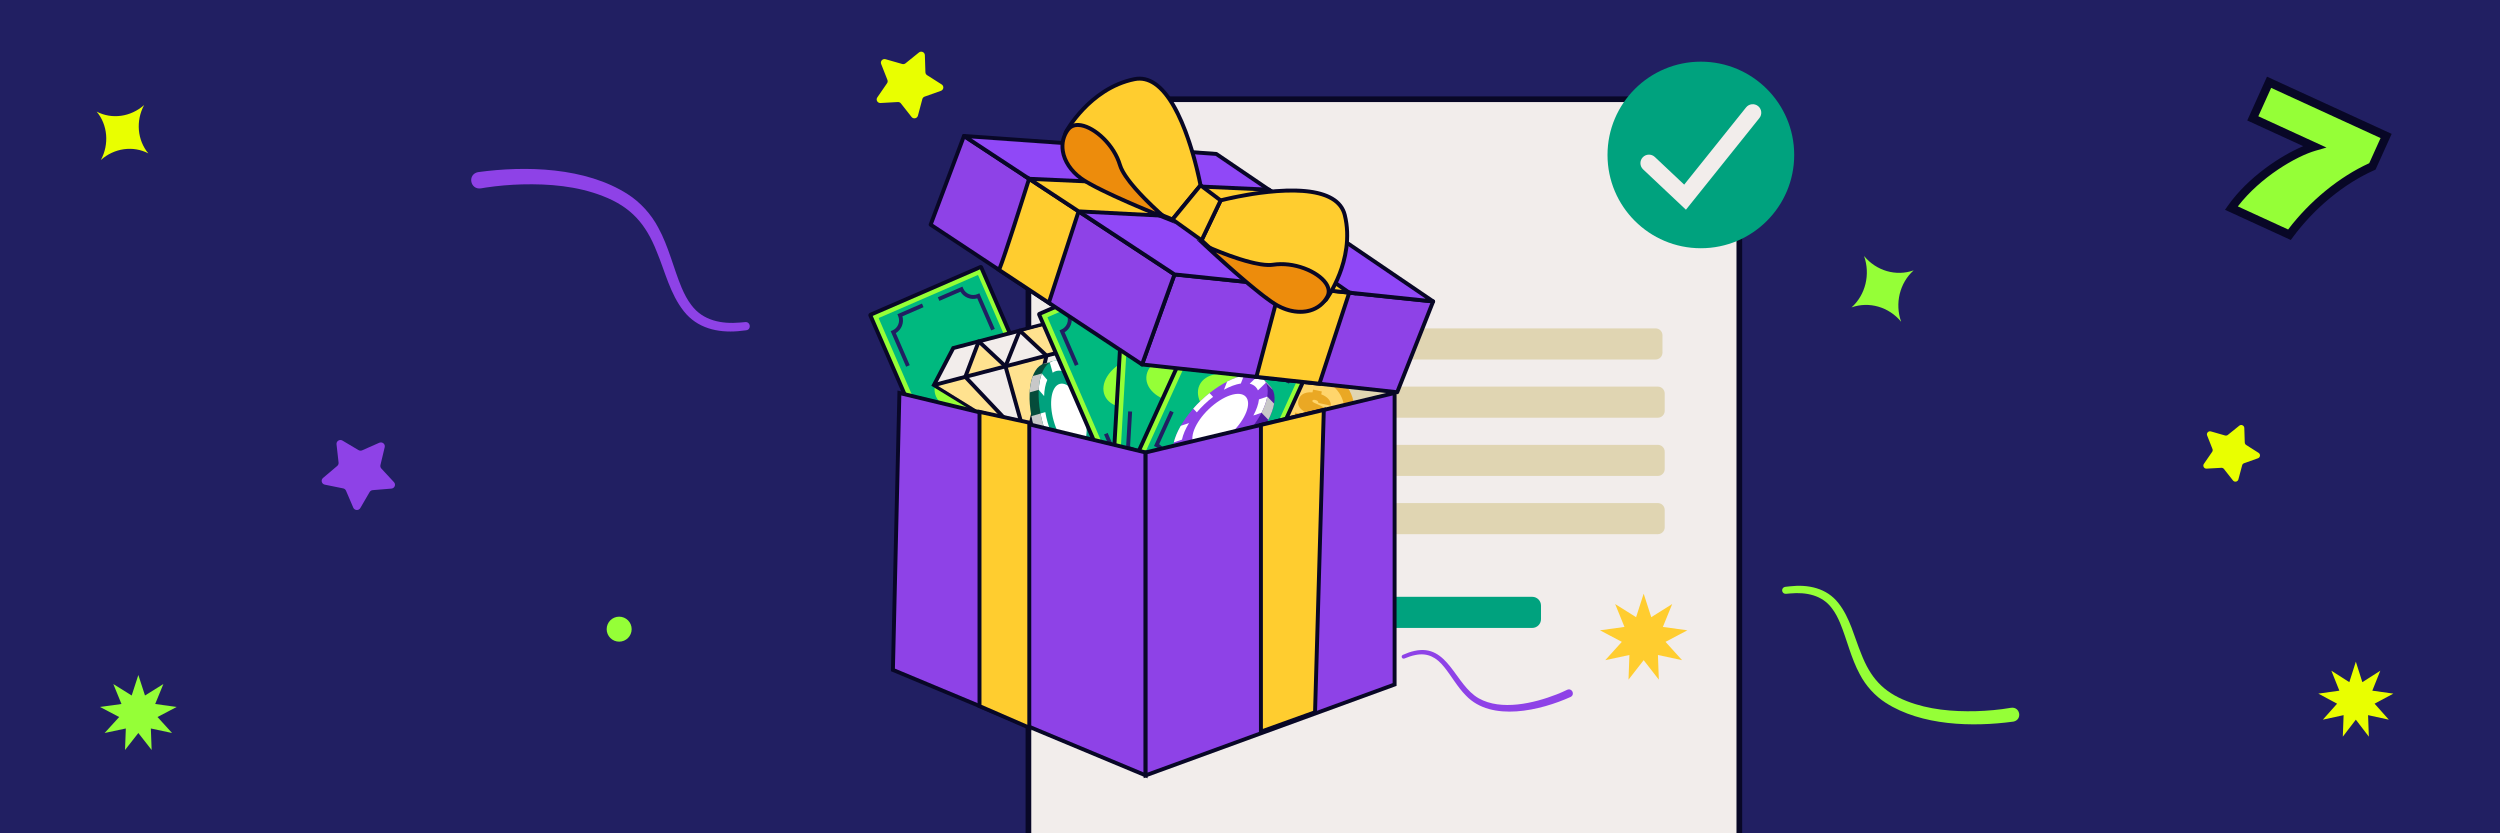<svg width="1500" height="500" viewBox="0 0 1500 500" fill="none" xmlns="http://www.w3.org/2000/svg">
<rect x="0" y="0" width="1500" height="500" fill="#808080" stroke="none"/>
<g clip-path="url(#clip0_465_637)">
<rect width="1500" height="500" fill="#211F62"/>
<path d="M1118.43 153.595C1122.32 164.604 1119.32 176.91 1110.92 184.447C1121.45 180.695 1133.33 184.127 1140.69 193.064C1136.8 182.055 1139.81 169.749 1148.2 162.213C1137.67 165.965 1125.79 162.532 1118.43 153.595Z" fill="#95FF37"/>
<path d="M1208.02 432.968C1183.45 436.322 1152.9 435.449 1131.46 421.702C1124.98 417.573 1119.46 411.431 1115.91 404.633C1110.63 394.961 1108.16 383.693 1104.08 373.856C1102.73 370.635 1101.15 367.567 1099.11 364.937C1093.27 357.028 1083.64 355.219 1074.31 356.055L1071.69 356.285L1071.56 356.297C1070.4 356.397 1069.38 355.54 1069.28 354.38C1069.18 353.243 1070.01 352.231 1071.14 352.105L1073.94 351.793C1084.82 350.536 1095.97 352.785 1103.04 361.837C1110.05 370.699 1112.58 382.27 1116.71 392.213C1122.2 406.412 1129.74 415.147 1144.2 420.719C1157.3 425.828 1171.56 427.037 1185.56 426.705C1192.57 426.485 1199.65 425.883 1206.55 424.682C1212.1 423.785 1213.64 431.826 1208.03 432.974L1208.02 432.968Z" fill="#95FF37"/>
<path d="M371.498 384.996C375.639 384.996 378.996 381.639 378.996 377.498C378.996 373.357 375.639 370 371.498 370C367.357 370 364 373.357 364 377.498C364 381.639 367.357 384.996 371.498 384.996Z" fill="#95FF37"/>
<path d="M103.229 439.8L94.502 430.214L106 424.172L93.114 422.398L98.015 410.428L86.996 417.3L83 405L79.008 417.3L67.989 410.428L72.889 422.398L60 424.172L71.502 430.214L62.775 439.8L75.494 437.086L75.011 450L83 439.8L90.989 450L90.506 437.086L103.229 439.8Z" fill="#95FF37"/>
<path d="M286.806 103.285C315.565 99.337 351.361 100.353 376.581 116.477C384.198 121.327 390.702 128.535 394.922 136.509C401.167 147.865 404.147 161.092 408.981 172.638C410.596 176.421 412.47 180.016 414.869 183.111C421.774 192.396 433.069 194.518 443.995 193.53L447.063 193.262L447.22 193.245C450.358 193.02 450.964 197.702 447.735 198.164C446.522 198.277 443.968 198.608 442.83 198.714C430.53 199.73 418.338 196.939 410.308 186.752C402.039 176.346 398.998 162.768 394.08 151.09C387.551 134.419 378.651 124.169 361.677 117.635C346.305 111.64 329.577 110.227 313.187 110.627C305.949 110.846 298.71 111.448 291.555 112.522C290.537 112.678 289.463 112.847 288.55 113.021C282.086 113.996 280.287 104.615 286.816 103.273L286.819 103.279L286.806 103.285Z" fill="#8E42E7"/>
<path d="M944.998 88.996C949.967 88.996 953.996 84.967 953.996 79.998C953.996 75.028 949.967 71 944.998 71C940.028 71 936 75.028 936 79.998C936 84.967 940.028 88.996 944.998 88.996Z" fill="#95FF37"/>
<path d="M86.48 63C78.476 70.17 67.113 71.744 58 66.963C64.624 74.907 65.635 86.493 60.52 96C68.524 88.83 79.887 87.256 89 92.037C82.376 84.093 81.365 72.507 86.48 63Z" fill="#E9FF00"/>
<path d="M1433.29 431.799L1424.75 422.213L1436 416.172L1423.39 414.4L1428.19 402.427L1417.41 409.299L1413.5 397L1409.59 409.299L1398.82 402.427L1403.61 414.4L1391 416.172L1402.25 422.213L1393.71 431.799L1406.16 429.086L1405.69 442L1413.5 431.799L1421.31 442L1420.84 429.086L1433.29 431.799Z" fill="#E9FF00"/>
<path d="M205.477 264.345L215.108 270.065C215.773 270.46 216.592 270.509 217.298 270.195L227.561 265.654C229.343 264.867 231.271 266.423 230.827 268.29L228.259 279.044C228.082 279.785 228.289 280.565 228.811 281.127L236.384 289.3C237.7 290.717 236.784 292.999 234.837 293.161L223.617 294.086C222.845 294.151 222.152 294.584 221.766 295.245L216.184 304.837C215.216 306.502 212.72 306.355 211.964 304.588L207.598 294.406C207.297 293.705 206.663 293.193 205.904 293.037L194.88 290.791C192.966 290.401 192.34 288.028 193.818 286.775L202.341 279.555C202.928 279.057 203.229 278.308 203.144 277.553L201.914 266.572C201.701 264.667 203.806 263.346 205.477 264.339V264.345Z" fill="#8E42E7"/>
<path d="M1431.67 81.585L1423.43 99.849C1406.26 107.481 1387.73 121.79 1373.67 140.842L1338.82 124.852C1352.9 104.912 1376.95 91.339 1388.62 87.983L1351.67 71.023L1361.44 49.361L1431.67 81.585H1431.67Z" fill="#95FF37"/>
<path d="M1374.48 144L1335 125.888L1336.77 123.379C1348.92 106.176 1368.56 93.304 1381.93 87.698L1348.34 72.282L1360.2 46L1435.01 80.325L1425.32 101.779L1424.45 102.17C1406.39 110.198 1388.62 124.842 1375.69 142.355L1374.48 144ZM1342.7 123.841L1372.88 137.688C1385.98 120.5 1403.58 106.115 1421.54 97.92L1428.34 82.844L1362.69 52.723L1355 69.764L1395.9 88.531L1389.32 90.425C1377.82 93.731 1356.31 106.141 1342.7 123.847V123.841Z" fill="#080726"/>
<path d="M554.918 33.088L555.246 43.36C555.27 44.07 555.643 44.721 556.244 45.103L564.998 50.661C566.518 51.626 566.259 53.891 564.559 54.495L554.769 57.978C554.096 58.217 553.581 58.77 553.401 59.456L550.755 69.397C550.296 71.123 548.033 71.577 546.924 70.168L540.543 62.048C540.105 61.489 539.414 61.178 538.699 61.219L528.307 61.806C526.504 61.908 525.364 59.923 526.38 58.449L532.228 49.948C532.633 49.361 532.715 48.617 532.456 47.959L528.684 38.376C528.028 36.714 529.589 35.032 531.323 35.527L541.317 38.393C542.005 38.591 542.751 38.441 543.304 37.994L551.36 31.491C552.759 30.362 554.859 31.307 554.918 33.091V33.088Z" fill="#E9FF00"/>
<path d="M1346.58 256.773L1346.86 265.504C1346.88 266.108 1347.2 266.661 1347.71 266.986L1355.15 271.71C1356.44 272.531 1356.22 274.456 1354.78 274.969L1346.45 277.93C1345.88 278.133 1345.44 278.603 1345.29 279.185L1343.04 287.635C1342.65 289.103 1340.73 289.488 1339.79 288.291L1334.36 281.389C1333.99 280.914 1333.4 280.65 1332.79 280.685L1323.96 281.183C1322.43 281.27 1321.46 279.583 1322.32 278.33L1327.3 271.104C1327.64 270.605 1327.71 269.973 1327.49 269.413L1324.28 261.268C1323.72 259.856 1325.05 258.426 1326.53 258.847L1335.02 261.282C1335.6 261.451 1336.24 261.323 1336.71 260.943L1343.56 255.416C1344.75 254.456 1346.53 255.26 1346.58 256.776V256.773Z" fill="#E9FF00"/>
<path d="M1043.59 81.242V516.692C1043.59 528.679 1033.87 538.399 1021.87 538.399H638.775C626.776 538.399 617.053 528.679 617.053 516.692V118.742L617.111 118.684L676.3 59.534H1021.87C1033.87 59.534 1043.59 69.251 1043.59 81.242Z" fill="#F2EDEB"/>
<path d="M1021.87 540.101H638.775C625.857 540.101 615.35 529.601 615.35 516.692V118.038L675.595 57.833H1021.87C1034.79 57.833 1045.3 68.333 1045.3 81.242V516.692C1045.3 529.601 1034.79 540.101 1021.87 540.101ZM618.756 119.447V516.692C618.756 527.722 627.737 536.698 638.775 536.698H1021.87C1032.91 536.698 1041.89 527.722 1041.89 516.692V81.242C1041.89 70.211 1032.91 61.236 1021.87 61.236H677.005L618.756 119.447Z" fill="#080726"/>
<path d="M676.753 59.534V109.202C676.753 114.44 672.506 118.684 667.264 118.684H617.111L676.3 59.534H676.753Z" fill="#E0D5B2"/>
<path d="M667.264 120.386H613L675.595 57.833H678.456V109.202C678.456 115.369 673.436 120.386 667.264 120.386ZM621.222 116.983H667.264C671.559 116.983 675.05 113.49 675.05 109.202V63.19L621.222 116.983Z" fill="#080726"/>
<path d="M782.097 137.771H665.752C662.842 137.771 660.483 140.129 660.483 143.037V151.178C660.483 154.086 662.842 156.443 665.752 156.443H782.097C785.007 156.443 787.366 154.086 787.366 151.178V143.037C787.366 140.129 785.007 137.771 782.097 137.771Z" fill="#E0D5B2"/>
<path d="M993.347 197.03H664.621C662.336 197.03 660.483 198.882 660.483 201.166V211.567C660.483 213.851 662.336 215.702 664.621 215.702H993.347C995.633 215.702 997.485 213.851 997.485 211.567V201.166C997.485 198.882 995.633 197.03 993.347 197.03Z" fill="#E0D5B2"/>
<path d="M994.686 231.964H665.96C663.674 231.964 661.822 233.815 661.822 236.099V246.5C661.822 248.784 663.674 250.636 665.96 250.636H994.686C996.971 250.636 998.824 248.784 998.824 246.5V236.099C998.824 233.815 996.971 231.964 994.686 231.964Z" fill="#E0D5B2"/>
<path d="M994.686 266.901H665.96C663.674 266.901 661.822 268.753 661.822 271.036V281.438C661.822 283.721 663.674 285.573 665.96 285.573H994.686C996.971 285.573 998.824 283.721 998.824 281.438V271.036C998.824 268.753 996.971 266.901 994.686 266.901Z" fill="#E0D5B2"/>
<path d="M994.686 301.834H665.96C663.674 301.834 661.822 303.686 661.822 305.97V316.371C661.822 318.655 663.674 320.506 665.96 320.506H994.686C996.971 320.506 998.824 318.655 998.824 316.371V305.97C998.824 303.686 996.971 301.834 994.686 301.834Z" fill="#E0D5B2"/>
<path d="M783.435 358.088H667.09C664.181 358.088 661.822 360.445 661.822 363.353V371.494C661.822 374.402 664.181 376.76 667.09 376.76H783.435C786.345 376.76 788.704 374.402 788.704 371.494V363.353C788.704 360.445 786.345 358.088 783.435 358.088Z" fill="#E0D5B2"/>
<path d="M919.329 358.088H802.984C800.075 358.088 797.716 360.445 797.716 363.353V371.494C797.716 374.402 800.075 376.76 802.984 376.76H919.329C922.239 376.76 924.598 374.402 924.598 371.494V363.353C924.598 360.445 922.239 358.088 919.329 358.088Z" fill="#00A27E"/>
<path d="M1020.51 148.942C1051.44 148.942 1076.52 123.883 1076.52 92.971C1076.52 62.059 1051.44 37 1020.51 37C989.579 37 964.504 62.059 964.504 92.971C964.504 123.883 989.579 148.942 1020.51 148.942Z" fill="#00A27E"/>
<path d="M1011.56 125.828L985.861 101.619C983.804 99.683 983.709 96.442 985.647 94.387C987.585 92.331 990.827 92.236 992.884 94.172L1010.51 110.775L1047.65 64.439C1049.42 62.234 1052.64 61.88 1054.85 63.646C1057.06 65.412 1057.41 68.632 1055.64 70.838L1011.56 125.832L1011.56 125.828Z" fill="#F2EDEB"/>
<path d="M1009.25 396.102L999.307 385.112L1012.41 378.186L997.727 376.154L1003.31 362.431L990.755 370.307L986.202 356.206L981.652 370.307L969.095 362.431L974.68 376.154L959.994 378.186L973.096 385.112L963.155 396.102L977.65 392.991L977.102 407.796L986.202 396.102L995.305 407.796L994.757 392.991L1009.25 396.102Z" fill="#FFCD2F"/>
<path d="M942.374 418.168C924.521 426.234 894.874 433.443 879.582 417.351C874.49 412.256 870.904 405.667 866.517 400.228C861.954 394.493 856.658 391.467 849.206 393.019C846.982 393.445 844.792 394.207 842.653 395.102C842.047 395.357 841.349 395.071 841.093 394.466C840.841 393.867 841.117 393.179 841.71 392.917C843.937 391.93 846.25 391.062 848.695 390.541C869.031 386.038 872.859 410.871 887.293 419.015C900.78 426.581 920.271 421.983 933.928 416.663C936.067 415.819 938.233 414.897 940.283 413.886C943.158 412.569 945.222 416.667 942.371 418.171L942.374 418.168Z" fill="#8E42E7"/>
<path d="M588.273 160.229L522.372 188.814C522.206 188.886 522.129 189.079 522.201 189.245L569.487 298.143C569.559 298.309 569.752 298.386 569.919 298.313L635.82 269.729C635.986 269.657 636.062 269.464 635.99 269.297L588.705 160.4C588.633 160.233 588.439 160.157 588.273 160.229Z" fill="#95FF37"/>
<path d="M569.807 299.507C569.223 299.507 568.666 299.167 568.42 298.601L521.126 189.707C520.965 189.336 520.958 188.928 521.107 188.552C521.256 188.177 521.539 187.882 521.91 187.721L587.809 159.131C588.177 158.971 588.588 158.964 588.964 159.113C589.339 159.261 589.634 159.545 589.795 159.915L637.09 268.809C637.25 269.18 637.257 269.588 637.109 269.964C636.96 270.339 636.676 270.632 636.305 270.792L570.404 299.382C570.208 299.467 570.005 299.507 569.807 299.507ZM523.632 189.549L570.246 296.877L634.581 268.965L587.967 161.636L523.632 189.549Z" fill="#080726"/>
<path d="M586.532 165.081L527.443 190.71C527.29 190.777 527.22 190.955 527.286 191.108L571.877 293.801C571.944 293.954 572.122 294.024 572.275 293.958L631.364 268.328C631.517 268.262 631.587 268.084 631.521 267.931L586.929 165.238C586.863 165.085 586.685 165.014 586.532 165.081Z" fill="#00B97F"/>
<path d="M543.682 220.046L534.413 198.704L535.497 198.234C538.808 196.796 540.334 192.934 538.896 189.624L538.426 188.54L553.182 182.138L554.122 184.303L541.461 189.796C542.557 193.647 540.92 197.792 537.488 199.856L545.848 219.104L543.682 220.043V220.046Z" fill="#211F62"/>
<path d="M585.853 242.731C596.15 238.265 601.977 228.839 598.867 221.678C595.758 214.517 584.89 212.333 574.593 216.799C564.297 221.265 558.47 230.691 561.58 237.852C564.689 245.013 575.557 247.197 585.853 242.731Z" fill="#95FF37"/>
<path d="M594.722 198.26L586.363 179.012C584.49 179.548 582.501 179.456 580.658 178.727C578.816 177.999 577.299 176.71 576.296 175.041L563.635 180.535L562.694 178.37L577.451 171.968L577.921 173.051C578.617 174.654 579.898 175.891 581.523 176.533C583.15 177.176 584.929 177.145 586.535 176.448L587.62 175.979L596.889 197.321L594.722 198.26Z" fill="#211F62"/>
<path d="M604.856 276.348L603.916 274.183L616.577 268.689C615.481 264.839 617.118 260.693 620.55 258.629L612.19 239.382L614.356 238.442L623.625 259.784L622.541 260.254C619.23 261.691 617.704 265.554 619.142 268.864L619.612 269.947L604.856 276.35V276.348Z" fill="#211F62"/>
<path d="M580.587 286.52L580.117 285.436C579.421 283.833 578.14 282.596 576.515 281.954C574.888 281.312 573.109 281.343 571.503 282.039L570.419 282.509L561.15 261.167L563.316 260.227L571.675 279.475C573.548 278.939 575.537 279.031 577.38 279.761C579.222 280.488 580.739 281.777 581.743 283.446L594.404 277.953L595.344 280.117L580.587 286.52Z" fill="#211F62"/>
<path d="M788.245 270.297C801.714 270.297 812.634 259.383 812.634 245.921C812.634 232.459 801.714 221.545 788.245 221.545C774.775 221.545 763.856 232.459 763.856 245.921C763.856 259.383 774.775 270.297 788.245 270.297Z" fill="#EAA824"/>
<path d="M788.245 264.241C798.368 264.241 806.575 256.039 806.575 245.921C806.575 235.803 798.368 227.601 788.245 227.601C778.121 227.601 769.914 235.803 769.914 245.921C769.914 256.039 778.121 264.241 788.245 264.241Z" fill="#FFD56C"/>
<path d="M782.807 256.833L783.242 254.788C778.687 253.128 776.817 250.173 776.935 247.491L784.713 249.143C784.853 250.045 785.45 250.775 787.236 251.155C788.734 251.473 789.033 251.056 789.119 250.652C789.23 250.132 788.663 249.682 785.944 248.593C779.004 245.826 778.503 242.8 779.03 240.323C779.684 237.242 782.327 235.004 787.482 235.408L787.831 233.767L793.103 234.886L792.742 236.584C796.64 238.073 798.77 240.663 798.465 243.366L791.063 241.794C791.013 241.183 790.831 240.33 789.189 239.981C787.98 239.724 787.526 240.019 787.427 240.479C787.328 240.939 787.486 241.334 790.422 242.531C797.4 245.397 798.161 248.055 797.549 250.935C796.807 254.42 793.711 256.379 788.507 255.935L788.079 257.952L782.807 256.833Z" fill="#EAA824"/>
<path d="M615.984 265.086L650.849 207.366L628.482 194.004L571.956 208.837L560.365 231.031L615.984 265.086Z" fill="#F2EDEB"/>
<path d="M616.381 266.713L558.806 231.461L571.148 207.829L628.659 192.738L652.472 206.962L616.378 266.715L616.381 266.713ZM561.922 230.599L615.587 263.46L649.224 207.77L628.3 195.271L572.759 209.847L561.92 230.599H561.922Z" fill="#080726"/>
<path d="M612.394 199.214L628.418 214.22L649.441 207.059L627.892 195.146L612.394 199.214Z" fill="#FFE28F"/>
<path d="M561.499 230.734L579.187 226.109L614.491 263.504L561.499 230.734Z" fill="#FFE28F"/>
<path d="M603.292 219.803L615.984 265.086L627.891 213.369L603.292 219.803Z" fill="#FFE28F"/>
<path d="M585.801 205.72L579.187 226.109L603.292 219.803L585.801 205.72Z" fill="#FFE28F"/>
<path d="M650.561 206.211L560.079 229.885L560.677 232.169L651.159 208.495L650.561 206.211Z" fill="#080726"/>
<path d="M615.986 266.267C615.67 266.267 615.356 266.139 615.127 265.896L578.329 226.919C578.02 226.59 577.923 226.114 578.084 225.691L586.146 204.408C586.285 204.04 586.599 203.766 586.982 203.676C587.365 203.586 587.768 203.695 588.057 203.964L602.839 217.766L610.771 197.93C610.915 197.569 611.229 197.299 611.612 197.214C611.992 197.129 612.391 197.238 612.675 197.505L628.699 212.51C629.006 212.798 629.136 213.226 629.042 213.636L617.139 265.341C617.068 265.66 616.867 265.946 616.567 266.116C616.386 266.22 616.185 266.269 615.986 266.269V266.267ZM580.555 225.835L613.556 260.792L602.246 220.44L587.731 206.889L580.552 225.835H580.555ZM604.54 219.869L615.873 260.308L626.588 213.764L612.32 200.406L604.537 219.869H604.54Z" fill="#080726"/>
<path d="M626.548 218.155C626.817 218.079 631.484 216.731 631.484 216.731L630.594 218.082C638.389 219.784 647.091 231.475 651.468 247.085C655.557 261.663 654.645 275.28 649.803 281.501L650.443 283.258L645.22 284.747C636.613 287.158 625.454 274.206 620.297 255.815C615.141 237.427 617.938 220.563 626.545 218.153L626.548 218.155Z" fill="#054C3B"/>
<path d="M650.679 283.17C659.286 280.759 662.082 263.897 656.924 245.508C651.767 227.119 640.608 214.167 632.001 216.579C623.394 218.99 620.598 235.852 625.755 254.241C630.913 272.63 642.072 285.582 650.679 283.17Z" fill="#00A27E"/>
<path d="M650.481 247.318C653.506 258.112 651.867 268.009 646.815 269.425C641.762 270.839 635.214 263.238 632.186 252.444C629.16 241.65 630.799 231.753 635.852 230.337C640.904 228.923 647.452 236.525 650.481 247.318Z" fill="white"/>
<path d="M642.213 225.346L643.026 220.452C645.303 222.492 647.528 225.219 649.574 228.486L648.747 233.465C646.746 230.047 644.504 227.268 642.213 225.346Z" fill="white"/>
<path d="M654.095 246.305C653.506 244.211 652.826 242.205 652.068 240.306L654.95 239.499C655.675 241.425 656.334 243.435 656.917 245.514C657.532 247.703 658.03 249.868 658.422 251.993L655.533 252.802C655.188 250.685 654.711 248.51 654.095 246.308V246.305Z" fill="white"/>
<path d="M633.686 222.617C632.935 222.827 632.235 223.174 631.595 223.642L629.883 217.536C630.542 217.116 631.246 216.795 631.995 216.585C633.246 216.233 634.555 216.21 635.89 216.481L637.64 222.726C636.282 222.317 634.95 222.265 633.686 222.619V222.617Z" fill="white"/>
<path d="M626.474 237.658L623.233 233.895C623.434 230.176 624.06 226.859 625.085 224.135L628.373 227.952C627.244 230.526 626.595 233.857 626.474 237.658Z" fill="white"/>
<path d="M656.206 260.265L659.494 264.083C659.431 267.922 658.932 271.39 658.032 274.296L654.791 270.533C655.767 267.726 656.256 264.208 656.206 260.265Z" fill="white"/>
<path d="M628.572 253.456C629.191 255.659 629.914 257.767 630.719 259.753L627.83 260.563C627.06 258.544 626.361 256.436 625.747 254.247C625.163 252.167 624.684 250.106 624.301 248.085L627.183 247.278C627.523 249.294 627.984 251.365 628.572 253.456Z" fill="white"/>
<path d="M641.786 275.431L640.959 280.41C638.665 278.64 636.4 276.154 634.291 273.101L635.103 268.207C637.189 271.371 639.48 273.849 641.786 275.431Z" fill="white"/>
<path d="M648.978 277.146C650.242 276.791 651.352 276.055 652.302 275L654.052 281.244C653.053 282.167 651.924 282.826 650.67 283.177C649.921 283.388 649.153 283.477 648.371 283.461L646.659 277.356C647.45 277.422 648.227 277.356 648.978 277.146Z" fill="white"/>
<path d="M650.438 283.236L650.447 283.26L645.225 284.75C644.476 284.96 643.706 285.05 642.924 285.033L648.503 283.463C649.16 283.465 649.807 283.392 650.44 283.234L650.438 283.236Z" fill="#C8C8C8"/>
<path d="M640.985 280.429L635.5 281.971C633.204 280.196 630.939 277.705 628.827 274.648L634.298 273.108C636.414 276.168 638.684 278.656 640.985 280.427V280.429Z" fill="#C8C8C8"/>
<path d="M625.749 254.248C626.363 256.434 627.06 258.542 627.83 260.558L622.369 262.093C621.606 260.088 620.911 257.992 620.302 255.818C619.719 253.735 619.237 251.674 618.854 249.651L624.308 248.116C624.691 250.128 625.168 252.177 625.749 254.245V254.248Z" fill="#C8C8C8"/>
<path d="M625.109 224.073C624.07 226.81 623.434 230.15 623.233 233.899L617.789 235.432C617.994 231.68 618.634 228.34 619.678 225.603L625.109 224.076V224.073Z" fill="#C8C8C8"/>
<path d="M629.883 217.537L625.492 218.54C625.834 218.389 626.184 218.259 626.547 218.157C626.788 218.089 630.563 217.001 631.343 216.776C631.269 216.814 631.196 216.852 631.128 216.89C630.698 217.067 630.282 217.286 629.885 217.539L629.883 217.537Z" fill="#C8C8C8"/>
<path d="M689.554 159.741L623.653 188.325C623.487 188.397 623.411 188.59 623.483 188.757L670.768 297.654C670.84 297.82 671.034 297.897 671.2 297.825L737.101 269.24C737.267 269.168 737.344 268.975 737.272 268.809L689.986 159.911C689.914 159.745 689.721 159.668 689.554 159.741Z" fill="#95FF37"/>
<path d="M671.085 299.014C670.899 299.014 670.71 298.979 670.53 298.908C670.155 298.759 669.859 298.476 669.699 298.105L622.404 189.211C622.244 188.841 622.237 188.432 622.385 188.057C622.534 187.681 622.818 187.386 623.189 187.226L689.087 158.636C689.85 158.305 690.741 158.657 691.071 159.42L738.366 268.314C738.527 268.684 738.534 269.093 738.385 269.468C738.236 269.844 737.953 270.139 737.582 270.299L671.681 298.889C671.489 298.972 671.284 299.014 671.081 299.014H671.085ZM624.913 189.055L671.527 296.384L735.862 268.472L689.248 161.143L624.913 189.055Z" fill="#080726"/>
<path d="M687.815 164.594L628.727 190.223C628.574 190.289 628.503 190.467 628.57 190.62L673.161 293.313C673.227 293.466 673.405 293.537 673.559 293.47L732.647 267.841C732.8 267.774 732.871 267.596 732.804 267.443L688.213 164.75C688.146 164.597 687.968 164.527 687.815 164.594Z" fill="#00B97F"/>
<path d="M644.963 219.553L635.694 198.211L636.778 197.741C640.09 196.303 641.616 192.441 640.177 189.131L639.707 188.047L654.463 181.645L655.403 183.809L642.742 189.303C643.838 193.154 642.201 197.299 638.769 199.363L647.129 218.611L644.963 219.55V219.553Z" fill="#211F62"/>
<path d="M687.137 242.244C697.434 237.777 703.26 228.352 700.151 221.191C697.041 214.03 686.174 211.845 675.877 216.312C665.58 220.778 659.754 230.203 662.863 237.364C665.973 244.525 676.84 246.71 687.137 242.244Z" fill="#95FF37"/>
<path d="M696.001 197.764L687.642 178.516C685.768 179.052 683.779 178.96 681.937 178.231C680.095 177.504 678.578 176.215 677.574 174.546L664.913 180.039L663.973 177.874L678.729 171.472L679.199 172.555C679.896 174.158 681.176 175.395 682.802 176.038C684.429 176.68 686.208 176.649 687.814 175.953L688.898 175.483L698.167 196.825L696.001 197.764Z" fill="#211F62"/>
<path d="M706.135 275.852L705.195 273.687L717.856 268.193C716.759 264.343 718.396 260.197 721.829 258.134L713.469 238.886L715.635 237.946L724.904 259.288L723.82 259.758C720.508 261.196 718.982 265.058 720.421 268.368L720.891 269.452L706.135 275.854V275.852Z" fill="#211F62"/>
<path d="M681.866 286.025L681.396 284.941C680.699 283.338 679.419 282.101 677.794 281.459C676.166 280.817 674.388 280.847 672.781 281.544L671.697 282.014L662.428 260.672L664.594 259.732L672.954 278.98C674.827 278.444 676.816 278.536 678.658 279.266C680.501 279.993 682.017 281.282 683.021 282.951L695.682 277.457L696.622 279.622L681.866 286.025Z" fill="#211F62"/>
<path d="M746.662 168.921L674.944 164.751C674.763 164.74 674.608 164.878 674.597 165.059L667.698 283.569C667.688 283.75 667.826 283.905 668.007 283.916L739.725 288.087C739.906 288.097 740.061 287.959 740.072 287.778L746.971 169.268C746.981 169.087 746.843 168.932 746.662 168.921Z" fill="#95FF37"/>
<path d="M739.731 289.278C739.7 289.278 739.672 289.278 739.641 289.275L667.922 285.101C667.091 285.052 666.456 284.339 666.503 283.508L673.407 164.998C673.431 164.597 673.61 164.226 673.91 163.959C674.213 163.692 674.6 163.556 675.002 163.581L746.721 167.755C747.552 167.805 748.188 168.518 748.14 169.349L741.236 287.859C741.212 288.26 741.033 288.631 740.733 288.898C740.454 289.145 740.102 289.28 739.731 289.28V289.278ZM668.912 282.792L738.928 286.867L745.733 170.06L675.718 165.985L668.912 282.792Z" fill="#080726"/>
<path d="M742.918 172.472L678.614 168.732C678.447 168.723 678.304 168.85 678.294 169.017L671.788 280.774C671.778 280.941 671.906 281.084 672.072 281.093L736.377 284.833C736.543 284.843 736.686 284.715 736.696 284.549L743.202 172.791C743.212 172.625 743.084 172.482 742.918 172.472Z" fill="#00B97F"/>
<path d="M682.216 202.382L679.858 202.245L681.212 179.017L682.391 179.085C685.993 179.293 689.099 176.536 689.309 172.933L689.378 171.755L705.438 172.69L705.301 175.046L691.52 174.243C690.762 178.174 687.431 181.137 683.437 181.434L682.216 202.382Z" fill="#211F62"/>
<path d="M728.388 228.551C728.842 220.758 720.126 213.912 708.92 213.26C697.714 212.608 688.263 218.398 687.809 226.191C687.355 233.984 696.071 240.83 707.277 241.481C718.483 242.133 727.934 236.344 728.388 228.551Z" fill="#95FF37"/>
<path d="M737.601 205.933L735.243 205.796L736.464 184.848C732.531 184.09 729.567 180.762 729.272 176.769L715.493 175.967L715.63 173.611L731.691 174.545L731.622 175.724C731.412 179.326 734.173 182.428 737.778 182.638L738.956 182.707L737.603 205.935L737.601 205.933Z" fill="#211F62"/>
<path d="M725.124 280.998L709.064 280.064L709.201 277.707L722.979 278.51C723.345 276.598 724.325 274.865 725.804 273.55C727.285 272.233 729.118 271.463 731.062 271.321L732.283 250.374L734.641 250.51L733.287 273.739L732.109 273.67C730.361 273.566 728.681 274.152 727.375 275.316C726.069 276.48 725.292 278.08 725.19 279.825L725.121 281.003L725.124 280.998Z" fill="#211F62"/>
<path d="M698.873 279.143L682.813 278.208L682.882 277.03C683.092 273.427 680.331 270.325 676.726 270.115L675.547 270.046L676.901 246.818L679.258 246.955L678.037 267.903C681.97 268.661 684.935 271.989 685.232 275.982L699.01 276.784L698.873 279.14V279.143Z" fill="#211F62"/>
<path d="M795.163 198.951L729.777 169.21C729.611 169.135 729.417 169.207 729.342 169.372L680.143 277.42C680.068 277.585 680.141 277.78 680.306 277.855L745.693 307.596C745.858 307.671 746.052 307.598 746.127 307.433L795.326 199.385C795.401 199.22 795.328 199.026 795.163 198.951Z" fill="#95FF37"/>
<path d="M745.858 308.795C745.646 308.795 745.433 308.75 745.235 308.658L679.844 278.921C679.088 278.576 678.75 277.681 679.095 276.923L728.284 168.872C728.629 168.114 729.524 167.779 730.283 168.124L795.673 197.861C796.039 198.029 796.321 198.329 796.462 198.704C796.604 199.082 796.59 199.49 796.422 199.858L747.233 307.91C747.066 308.276 746.768 308.556 746.39 308.698C746.218 308.762 746.038 308.795 745.858 308.795ZM681.599 277.127L745.436 306.155L793.918 199.655L730.082 170.626L681.599 277.127Z" fill="#080726"/>
<path d="M790.394 200.91L731.767 174.244C731.615 174.174 731.436 174.242 731.367 174.393L684.971 276.285C684.902 276.437 684.969 276.616 685.121 276.685L743.749 303.351C743.901 303.421 744.08 303.353 744.149 303.202L790.544 201.31C790.613 201.158 790.546 200.979 790.394 200.91Z" fill="#00B97F"/>
<path d="M723.014 206.915L720.865 205.938L730.505 184.758L731.579 185.247C734.865 186.742 738.756 185.285 740.251 182.001L740.74 180.927L755.383 187.587L754.405 189.735L741.84 184.022C739.715 187.414 735.541 188.98 731.707 187.816L723.012 206.915H723.014Z" fill="#211F62"/>
<path d="M756.653 247.997C759.888 240.892 754.229 231.365 744.013 226.718C733.797 222.071 722.892 224.064 719.657 231.169C716.422 238.274 722.081 247.801 732.297 252.448C742.513 257.094 753.418 255.102 756.653 247.997Z" fill="#95FF37"/>
<path d="M773.394 230.186L771.244 229.208L779.939 210.109C778.286 209.078 777.024 207.541 776.328 205.685C775.633 203.829 775.574 201.842 776.143 199.979L763.582 194.266L764.559 192.117L779.202 198.775L778.713 199.849C777.988 201.44 777.927 203.218 778.541 204.856C779.155 206.492 780.369 207.793 781.961 208.518L783.036 209.007L773.396 230.186H773.394Z" fill="#211F62"/>
<path d="M734.679 295.707L720.036 289.047L721.014 286.898L733.578 292.612C735.704 289.219 739.88 287.654 743.711 288.818L752.406 269.719L754.556 270.696L744.916 291.875L743.841 291.386C740.556 289.892 736.665 291.349 735.17 294.633L734.681 295.707H734.679Z" fill="#211F62"/>
<path d="M710.861 284.516L696.219 277.859L696.707 276.784C698.203 273.498 696.745 269.612 693.46 268.115L692.385 267.627L702.027 246.45L704.177 247.427L695.482 266.527C698.876 268.651 700.442 272.823 699.277 276.655L711.842 282.368L710.864 284.516H710.861Z" fill="#211F62"/>
<path d="M687.377 465.225L535.745 401.94L539.64 235.795L687.377 271.473V465.225Z" fill="#8E42E7"/>
<path d="M688.558 466.998L534.545 402.719L538.494 234.306L688.556 270.545V467L688.558 466.998ZM536.945 401.161L686.196 463.454V272.403L540.788 237.287L536.945 401.161Z" fill="#080726"/>
<path d="M710.249 281.671C710.049 281.461 706.524 277.84 706.524 277.84L708.201 277.993C705.946 270.009 712.418 256.299 724.606 244.634C735.99 233.741 748.941 227.905 757.024 229.301L758.323 227.854L762.252 231.914C768.684 238.628 762.254 255.209 747.895 268.949C733.535 282.689 716.682 288.386 710.249 281.671Z" fill="#4F1AA3"/>
<path d="M743.782 264.733C758.143 250.993 764.572 234.412 758.141 227.698C751.711 220.984 734.857 226.681 720.496 240.421C706.135 254.161 699.706 270.742 706.136 277.455C712.567 284.169 729.421 278.473 743.782 264.733Z" fill="#8E42E7"/>
<path d="M725.303 245.429C733.731 237.365 743.624 234.022 747.399 237.962C751.173 241.902 747.399 251.636 738.973 259.701C730.545 267.765 720.652 271.108 716.878 267.168C713.103 263.228 716.878 253.494 725.303 245.429Z" fill="white"/>
<path d="M709.177 263.778L704.287 265.431C705.046 262.34 706.458 258.964 708.457 255.489L713.431 253.808C711.272 257.317 709.82 260.735 709.177 263.778Z" fill="white"/>
<path d="M722.603 242.611C720.969 244.176 719.459 245.784 718.087 247.411L715.933 245.163C717.348 243.555 718.869 241.964 720.492 240.411C722.2 238.775 723.945 237.257 725.703 235.857L727.862 238.111C726.088 239.464 724.323 240.968 722.601 242.613L722.603 242.611Z" fill="white"/>
<path d="M710.847 272.939C711.409 273.526 712.068 273.996 712.812 274.355L708.046 278.916C707.337 278.517 706.697 278.029 706.137 277.445C705.202 276.468 704.54 275.281 704.132 273.923L709.007 269.258C709.298 270.705 709.902 271.952 710.847 272.939Z" fill="white"/>
<path d="M728.192 272.183L726.326 276.999C722.814 278.637 719.462 279.688 716.457 280.082L718.352 275.195C721.269 274.971 724.644 273.935 728.195 272.18L728.192 272.183Z" fill="white"/>
<path d="M734.386 233.833L736.28 228.946C739.838 227.124 743.265 225.882 746.374 225.282L744.508 230.098C741.453 230.578 737.983 231.855 734.386 233.831V233.833Z" fill="white"/>
<path d="M741.673 262.52C743.393 260.875 744.973 259.177 746.404 257.466L748.563 259.72C747.087 261.415 745.492 263.089 743.785 264.725C742.16 266.279 740.504 267.728 738.834 269.072L736.679 266.824C738.364 265.523 740.038 264.088 741.673 262.523V262.52Z" fill="white"/>
<path d="M755.378 239.631L760.353 237.95C759.849 240.923 758.678 244.216 756.909 247.649L752.019 249.301C753.902 245.838 755.057 242.521 755.378 239.631Z" fill="white"/>
<path d="M753.429 232.195C752.484 231.208 751.263 230.552 749.832 230.198L754.707 225.533C756.046 225.998 757.204 226.711 758.139 227.688C758.699 228.271 759.16 228.932 759.526 229.657L754.759 234.218C754.433 233.46 753.991 232.781 753.429 232.195Z" fill="white"/>
<path d="M758.307 227.872L758.324 227.854L762.252 231.914C762.812 232.5 763.272 233.161 763.641 233.885L759.467 229.537C759.148 228.932 758.763 228.378 758.309 227.872H758.307Z" fill="#C8C8C8"/>
<path d="M760.357 237.917L764.46 242.193C763.955 245.168 762.779 248.466 761.005 251.901L756.911 247.637C758.685 244.197 759.857 240.895 760.355 237.917H760.357Z" fill="#C8C8C8"/>
<path d="M743.782 264.722C745.49 263.089 747.082 261.415 748.559 259.722L752.645 263.979C751.178 265.662 749.593 267.324 747.895 268.948C746.27 270.504 744.611 271.954 742.941 273.297L738.86 269.045C740.52 267.709 742.167 266.266 743.782 264.72V264.722Z" fill="#C8C8C8"/>
<path d="M716.389 280.092C719.412 279.702 722.79 278.649 726.329 276.999L730.403 281.244C726.858 282.894 723.475 283.942 720.452 284.325L716.389 280.092Z" fill="#C8C8C8"/>
<path d="M708.046 278.916L711.116 282.452C710.809 282.214 710.519 281.954 710.25 281.673C710.07 281.484 707.219 278.557 706.631 277.953C706.702 278.002 706.773 278.049 706.841 278.094C707.217 278.401 707.618 278.675 708.046 278.916Z" fill="#C8C8C8"/>
<path d="M587.7 247.108V423.662L617.574 436.642V253.598L587.7 247.108Z" fill="#FFCD2F"/>
<path d="M618.755 438.443L586.519 424.436V245.645L618.755 252.649V438.443ZM588.881 422.888L616.393 434.843V254.552L588.881 248.575V422.888Z" fill="#080726"/>
<path d="M836.76 235.798V410.703L687.375 465.227V271.475L756.554 254.954L794.287 245.942L836.76 235.798Z" fill="#8E42E7"/>
<path d="M686.194 466.913V270.54L837.941 234.299V411.525L837.167 411.808L686.194 466.91V466.913ZM688.556 272.405V463.539L835.579 409.877V237.292L756.828 256.101L688.556 272.405Z" fill="#080726"/>
<path d="M794.287 245.942L789.026 427.338L756.554 439.022V254.953L794.287 245.942Z" fill="#FFCD2F"/>
<path d="M755.373 440.7V254.021L795.513 244.436L790.184 428.176L755.373 440.7ZM757.735 255.884V437.341L787.869 426.497L793.061 247.446L757.735 255.884Z" fill="#080726"/>
<path d="M859.885 180.856L838.319 235.33L685.216 218.674L704.701 164.66L859.885 180.856Z" fill="#8E42E7"/>
<path d="M838.319 236.511C838.277 236.511 838.234 236.511 838.192 236.504L685.088 219.848C684.729 219.808 684.405 219.607 684.214 219.3C684.023 218.993 683.983 218.615 684.105 218.275L703.591 164.259C703.775 163.749 704.285 163.428 704.824 163.485L860.011 179.683C860.379 179.721 860.707 179.928 860.899 180.245C861.09 180.561 861.123 180.948 860.986 181.29L839.42 235.765C839.24 236.218 838.801 236.511 838.322 236.511H838.319ZM686.834 217.664L837.551 234.06L858.213 181.869L705.494 165.931L686.831 217.664H686.834Z" fill="#080726"/>
<path d="M578.388 81.577L704.701 164.66L685.216 218.674L558.381 134.8L578.388 81.577Z" fill="#8E42E7"/>
<path d="M685.216 219.855C684.986 219.855 684.76 219.789 684.564 219.659L557.729 135.785C557.271 135.481 557.082 134.9 557.276 134.385L577.285 81.162C577.41 80.827 577.684 80.565 578.025 80.454C578.367 80.343 578.74 80.393 579.04 80.591L705.35 163.674C705.806 163.974 705.998 164.547 705.813 165.06L686.328 219.076C686.205 219.416 685.934 219.683 685.589 219.796C685.468 219.836 685.343 219.855 685.218 219.855H685.216ZM559.817 134.336L684.613 216.864L703.274 165.135L578.974 83.374L559.817 134.333V134.336Z" fill="#080726"/>
<path d="M859.886 180.856L729.765 92.362L578.388 81.577L704.701 164.66L859.886 180.856Z" fill="#9048F7"/>
<path d="M859.885 182.036C859.845 182.036 859.803 182.036 859.763 182.029L704.578 165.831C704.389 165.813 704.209 165.746 704.051 165.643L577.739 82.562C577.29 82.267 577.096 81.705 577.269 81.197C577.441 80.69 577.935 80.362 578.471 80.399L729.846 91.184C730.053 91.198 730.254 91.269 730.427 91.385L860.547 179.878C860.993 180.183 861.177 180.752 860.991 181.26C860.818 181.729 860.374 182.034 859.883 182.034L859.885 182.036ZM705.107 163.515L855.343 179.196L729.364 93.516L582.817 83.074L705.109 163.513L705.107 163.515Z" fill="#080726"/>
<path d="M599.39 161.92C601.403 158.367 617.463 107.278 617.463 107.278L647.162 126.811L629.29 181.689L599.39 161.917V161.92Z" fill="#FFCD2F"/>
<path d="M629.932 183.533L597.819 162.297L598.363 161.339C599.962 158.513 611.879 121.1 616.336 106.926L616.806 105.434L648.565 126.323L629.935 183.533H629.932ZM600.881 161.49L628.647 179.852L645.761 127.305L618.122 109.124C615.573 117.212 603.852 154.268 600.883 161.49H600.881Z" fill="#080726"/>
<path d="M768.341 171.301L753.833 226.139L791.641 230.252L809.549 175.603L768.341 171.301Z" fill="#FFCD2F"/>
<path d="M792.466 231.529L752.34 227.164L767.458 170.022L811.126 174.581L792.466 231.529ZM755.326 225.114L790.817 228.974L807.971 176.623L769.225 172.579L755.326 225.112V225.114Z" fill="#080726"/>
<path d="M617.463 107.278L761.276 113.794L791.422 134.295L647.162 126.814L617.463 107.278Z" fill="#FFCD2F"/>
<path d="M795.577 135.693L646.781 127.975L613.227 105.904L761.663 112.628L795.577 135.691V135.693ZM647.544 125.652L787.269 132.898L760.889 114.958L621.7 108.652L647.544 125.65V125.652Z" fill="#080726"/>
<path d="M768.341 171.302L641.682 86.087L685.178 88.752L809.549 175.603L768.341 171.302Z" fill="#FFCD2F"/>
<path d="M813.97 177.251L767.925 172.444L767.682 172.279L637.42 84.642L685.584 87.596L685.856 87.787L813.973 177.253L813.97 177.251ZM768.755 170.159L805.124 173.955L684.774 89.912L645.94 87.532L768.755 170.159Z" fill="#080726"/>
<path d="M720.314 111.171C720.314 111.171 707.807 42.133 680.78 47.471C653.75 52.809 639.482 79.285 639.482 79.285C639.482 79.285 632.637 99.886 656.851 111.336C681.065 122.786 703.489 131.67 703.489 131.67L720.317 111.171H720.314Z" fill="#FFCD2F"/>
<path d="M703.855 133.087L703.054 132.77C702.83 132.68 680.317 123.742 656.346 112.406C649.198 109.025 640.198 102.61 637.928 91.25C636.568 84.441 638.287 79.136 638.36 78.915L638.393 78.818L638.443 78.728C638.592 78.452 642.166 71.886 649.139 64.568C655.594 57.797 666.283 49.133 680.548 46.316C685.043 45.428 689.427 46.413 693.58 49.243C701.538 54.664 708.653 66.725 714.73 85.093C719.221 98.665 721.451 110.843 721.474 110.963L721.571 111.499L703.85 133.087H703.855ZM640.576 79.75C640.366 80.459 639.09 85.14 640.267 90.894C641.965 99.192 647.714 105.713 657.357 110.271C678.717 120.373 698.911 128.566 703.125 130.256L719.053 110.852C718.028 105.569 709.25 62.773 692.252 51.194C688.641 48.733 684.859 47.872 681.009 48.632C667.351 51.328 657.071 59.671 650.851 66.197C644.54 72.817 641.041 78.922 640.576 79.753V79.75Z" fill="#080726"/>
<path d="M699.062 130.657C699.062 130.657 675.368 110.465 671.983 99.029C667.06 82.408 647.301 68.933 640.779 77.776C634.257 86.618 637.642 99.067 648.61 107.016C659.575 114.964 699.065 130.655 699.065 130.655L699.062 130.657Z" fill="#ED8C0C"/>
<path d="M705.265 134.392L698.625 131.755C697.007 131.113 658.873 115.919 647.915 107.974C641.665 103.444 637.512 97.19 636.523 90.818C635.746 85.816 636.889 81.063 639.827 77.08C641.821 74.379 644.941 73.315 648.855 73.999C653.277 74.776 658.427 77.803 662.986 82.31C667.795 87.064 671.392 92.884 673.114 98.699C674.444 103.189 679.466 109.972 687.637 118.31C693.875 124.677 699.771 129.713 699.83 129.765L705.268 134.399L705.265 134.392ZM646.64 76.155C644.516 76.155 642.867 76.932 641.729 78.478C639.171 81.944 638.179 86.087 638.856 90.454C639.749 96.21 643.557 101.9 649.302 106.062C657.39 111.924 681.611 122.224 693.195 126.998C685.95 120.303 673.329 107.741 670.849 99.364C667.332 87.485 656.22 77.685 648.447 76.323C647.811 76.212 647.207 76.155 646.64 76.155Z" fill="#080726"/>
<path d="M732.368 120.251C732.368 120.251 800.216 102.249 806.86 128.974C813.505 155.699 795.579 179.85 795.579 179.85C795.579 179.85 779.826 194.792 759.169 177.747C738.515 160.701 720.943 144.183 720.943 144.183L732.366 120.251H732.368Z" fill="#FFCD2F"/>
<path d="M779.252 187.089C770.658 187.089 763.371 182.747 758.416 178.658C737.967 161.783 720.31 145.207 720.133 145.042L719.504 144.452L731.535 119.25L732.061 119.11C732.179 119.08 744.16 115.926 758.359 114.226C777.577 111.926 791.525 113.244 799.814 118.14C804.142 120.697 806.896 124.248 808.001 128.691C811.507 142.797 808.2 156.147 804.808 164.864C801.142 174.281 796.71 180.304 796.524 180.556L796.462 180.639L796.387 180.71C796.217 180.87 792.144 184.681 785.398 186.34C783.286 186.86 781.234 187.091 779.25 187.091L779.252 187.089ZM722.381 143.909C725.702 147.004 741.701 161.799 759.92 176.835C768.145 183.623 776.493 186.057 784.73 184.069C790.434 182.693 794.133 179.553 794.691 179.057C795.248 178.28 799.316 172.477 802.632 163.938C805.887 155.555 809.062 142.733 805.71 129.255C804.763 125.449 802.377 122.392 798.614 120.168C780.908 109.705 738.413 119.937 733.193 121.252L722.379 143.906L722.381 143.909Z" fill="#080726"/>
<path d="M723.742 147.757C723.742 147.757 752.097 160.621 763.891 158.829C781.038 156.225 801.633 168.381 796.394 178.039C791.155 187.695 778.439 189.919 766.581 183.373C754.723 176.826 723.742 147.759 723.742 147.759V147.757Z" fill="#ED8C0C"/>
<path d="M780.216 188.281C775.574 188.281 770.637 186.959 766.012 184.407C761.021 181.652 752.248 174.784 739.937 164C730.8 155.994 723.012 148.694 722.934 148.621L717.726 143.734L724.231 146.685C724.493 146.803 748.946 157.826 761.352 157.826C762.2 157.826 762.991 157.774 763.714 157.665C769.711 156.754 776.512 157.538 782.861 159.871C788.878 162.083 793.807 165.456 796.389 169.127C798.673 172.378 799.035 175.655 797.433 178.604C795.071 182.955 791.254 186.007 786.39 187.429C784.434 188 782.356 188.281 780.216 188.281ZM729.55 151.513C738.796 159.967 758.411 177.511 767.155 182.339C773.365 185.769 780.138 186.796 785.729 185.162C789.974 183.92 793.304 181.265 795.357 177.478C796.517 175.339 796.214 172.985 794.457 170.483C789.922 164.028 776.325 158.135 764.07 159.998C755.43 161.311 738.692 155.227 729.55 151.513Z" fill="#080726"/>
<path d="M732.368 120.251L720.314 111.171L703.487 131.67L720.943 144.183L732.368 120.251Z" fill="#FFCD2F"/>
<path d="M721.401 145.965L701.774 131.897L720.118 109.547L733.847 119.889L721.401 145.965ZM705.199 131.446L720.484 142.403L730.885 120.614L720.508 112.798L705.199 131.448V131.446Z" fill="#080726"/>
</g>
<defs>
<clipPath id="clip0_465_637">
<rect width="1500" height="500" fill="white"/>
</clipPath>
</defs>
</svg>
